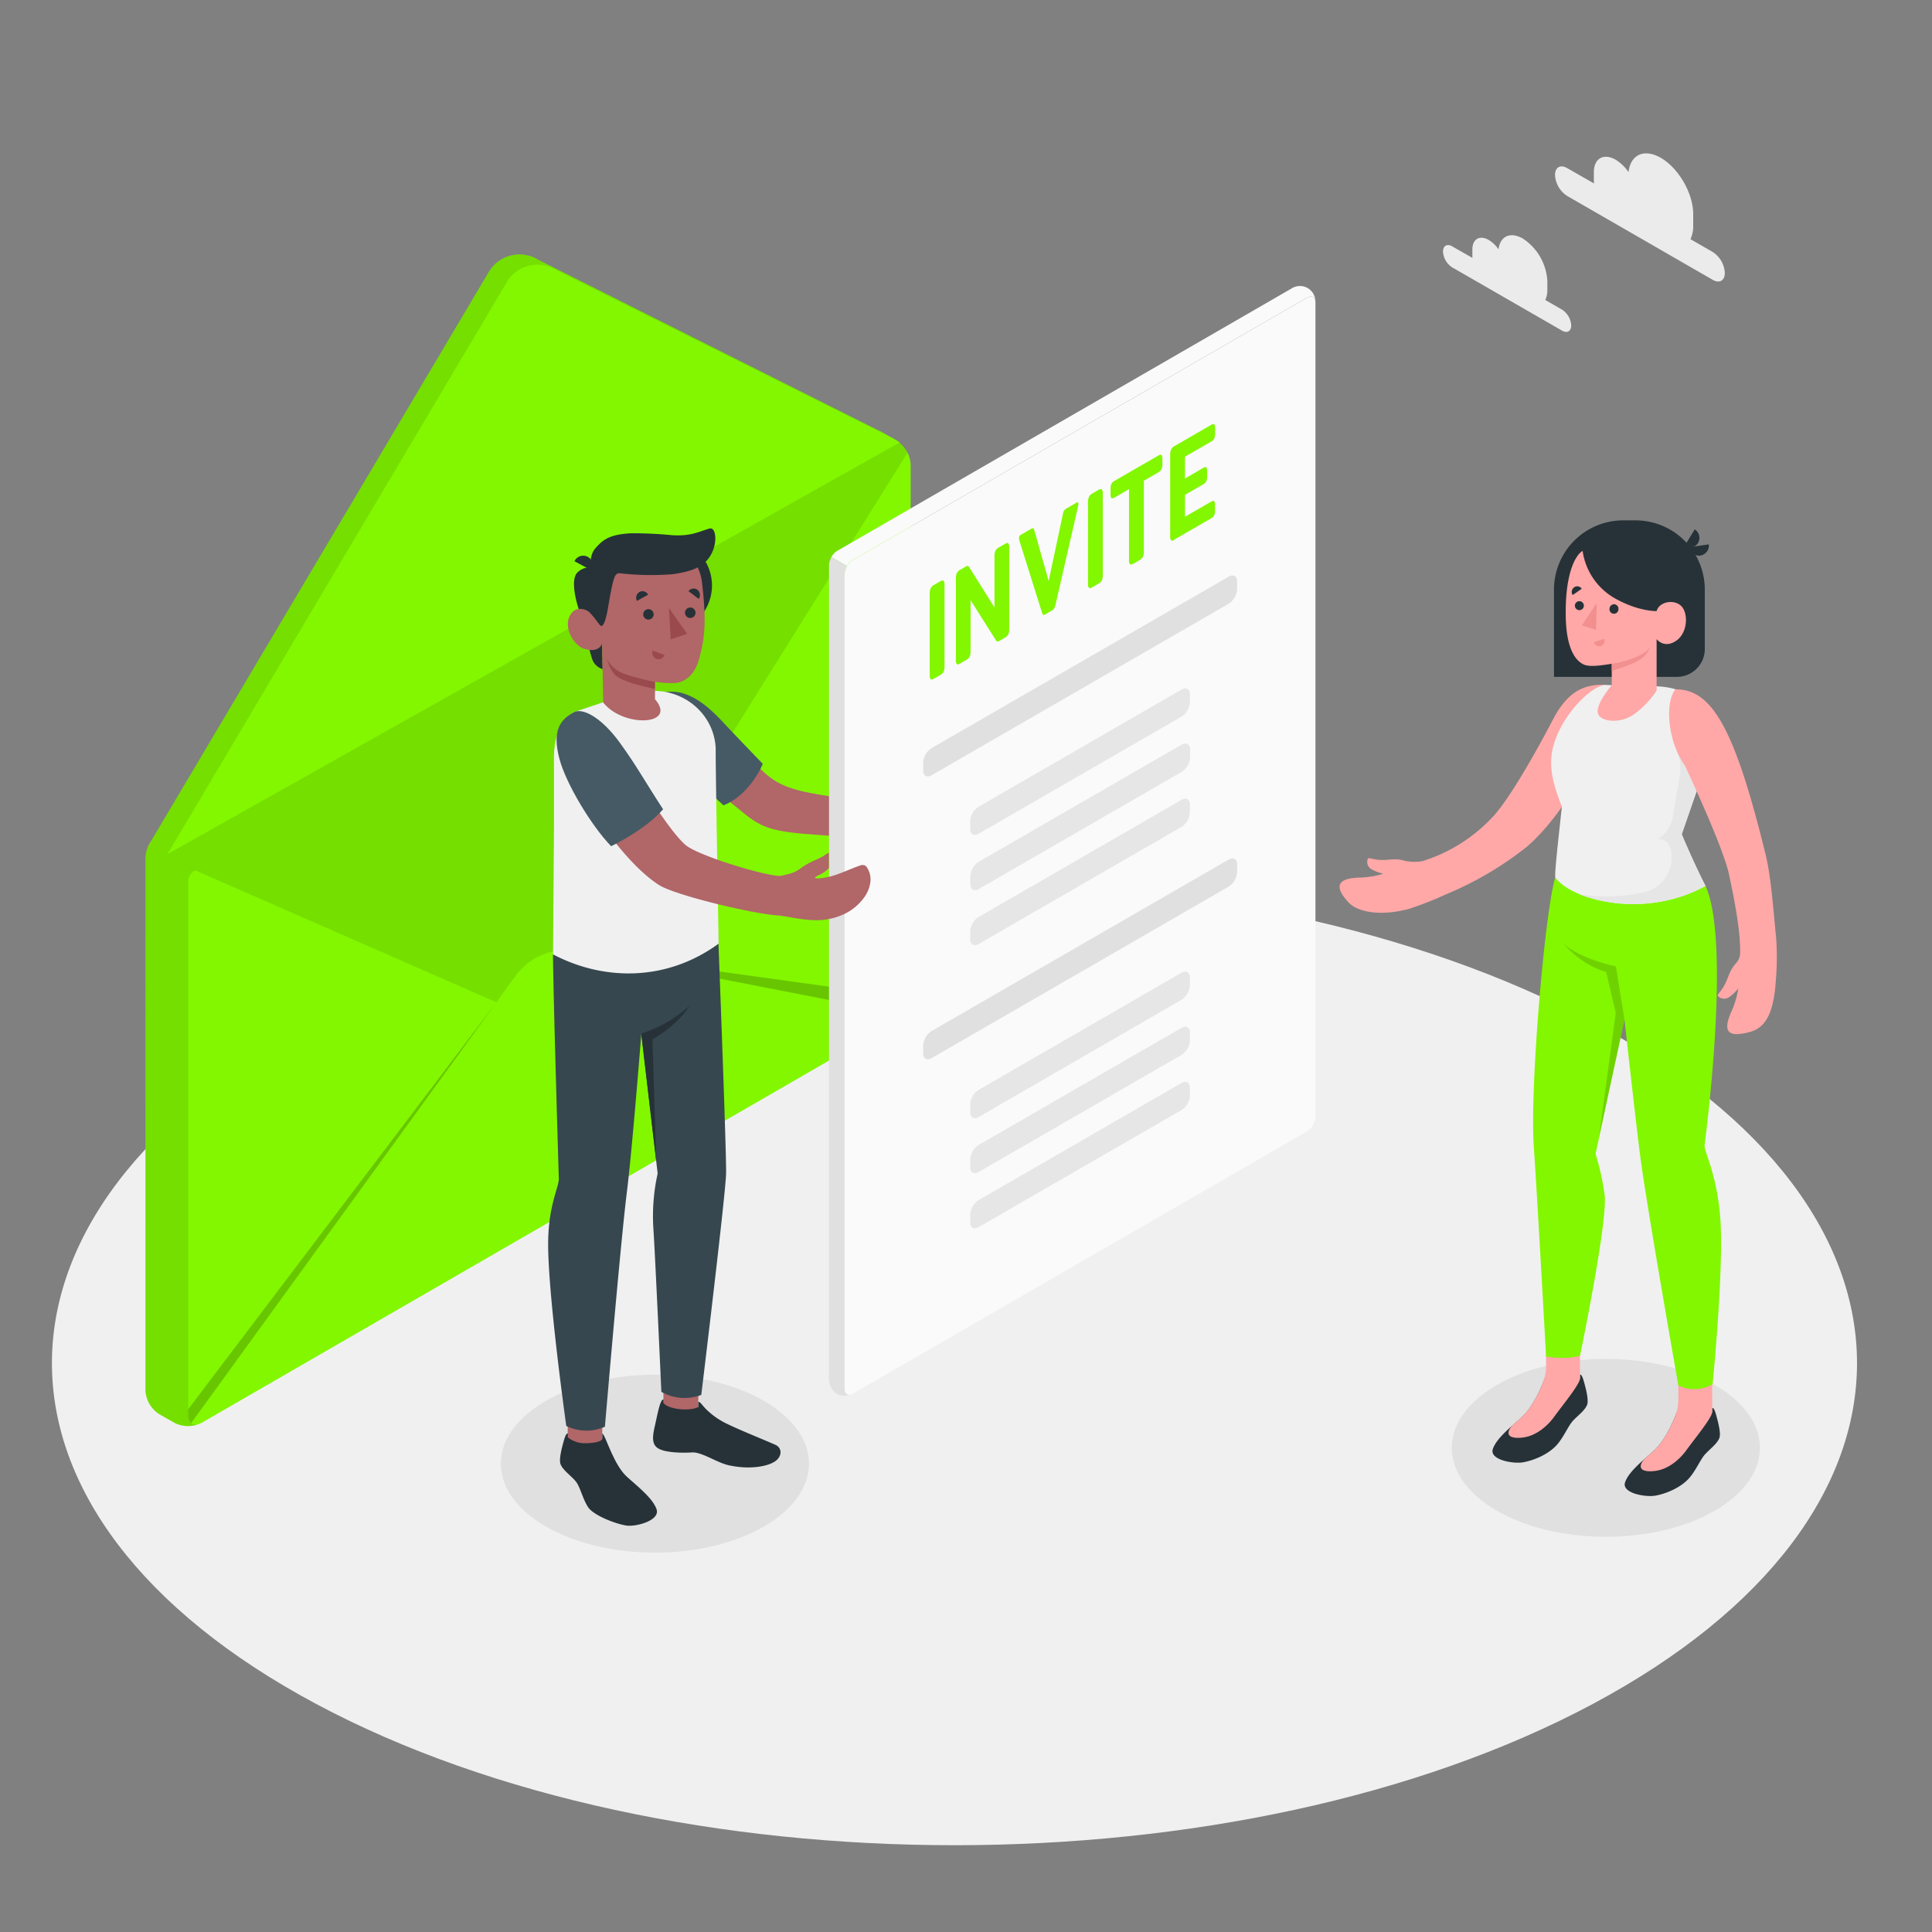 <svg xmlns="http://www.w3.org/2000/svg" viewBox="0 0 500 500"><rect x="0" y="0" width="500" height="500" fill="#808080" stroke="none"/><g id="freepik--Floor--inject-18"><path id="freepik--floor--inject-18" d="M81.86,441c91.21,48.72,239.1,48.72,330.32,0s91.22-127.71,0-176.44-239.11-48.72-330.33,0S-9.36,392.29,81.86,441Z" style="fill:#f0f0f0"></path></g><g id="freepik--Shadows--inject-18"><ellipse id="freepik--Shadow--inject-18" cx="415.59" cy="374.7" rx="39.87" ry="23.02" style="fill:#e0e0e0"></ellipse><ellipse id="freepik--shadow--inject-18" cx="169.49" cy="378.8" rx="39.87" ry="23.02" style="fill:#e0e0e0"></ellipse></g><g id="freepik--Envelope--inject-18"><g id="freepik--Letter--inject-18"><path d="M37.65,221.86a7.77,7.77,0,0,1,3.51-6.1l180-103.94a7.8,7.8,0,0,1,7,0l4,2.29a7.78,7.78,0,0,1,3.52,6.09v138a7.83,7.83,0,0,1-3.52,6.1l-180,103.94a7.86,7.86,0,0,1-7,0l-4-2.29a7.8,7.8,0,0,1-3.52-6.1Z" style="fill:#82F700"></path><path d="M228.23,111.82l-88.94-44.6a9.24,9.24,0,0,0-12.92,3.38L38.67,218.39l4.65,2.68L232.8,114.52Z" style="fill:#82F700"></path><path d="M228.23,111.82l-88.94-44.6a9.24,9.24,0,0,0-12.92,3.38L38.67,218.39l4.65,2.68L232.8,114.52Z" style="opacity:0.1"></path><path d="M37.64,221.85v138a7.77,7.77,0,0,0,3.53,6.09l4,2.3a6.61,6.61,0,0,0,1,.43,7.15,7.15,0,0,0,1.45.33,8.37,8.37,0,0,0,2.78-.1c.23,0,.46-.11.68-.18a2.52,2.52,0,0,0,.41-.17,2.07,2.07,0,0,1-1.68,0,2.44,2.44,0,0,1-1.08-2.31v-138a3.09,3.09,0,0,1,1.83-3l-1.83-1.06-10-5.76A7.27,7.27,0,0,0,37.64,221.85Z" style="opacity:0.1"></path><path d="M234.89,117.1,153.76,246.93l-4-.78a16.37,16.37,0,0,0-16.38,6.45l-4.92,6.78-78-34.17-7.17-4.14L232.81,114.52A8,8,0,0,1,234.89,117.1Z" style="opacity:0.1"></path></g><path d="M232.8,114.52a12.87,12.87,0,0,0-1.53-1L144,69.9A9.24,9.24,0,0,0,131,73.28L43.32,221.07Z" style="fill:#82F700"></path><path d="M234.06,262.59a7.71,7.71,0,0,0,1.65-4.31l-82-11.35Z" style="opacity:0.2"></path><path d="M128.47,259.38l-79,108.91a2.64,2.64,0,0,1-.76-2.08v-1.5Z" style="opacity:0.2"></path></g><g id="freepik--Clouds--inject-18"><path d="M405.55,43.49l7,4a7.22,7.22,0,0,1-.06-.92v-2c0-3.58,2.51-5,5.62-3.25a11,11,0,0,1,3.35,3.23c.51-4.51,4-6.19,8.34-3.71,4.64,2.68,8.4,9.2,8.4,14.56v3a7.93,7.93,0,0,1-.71,3.5l5.78,3.33a6.88,6.88,0,0,1,3.11,5.4c0,2-1.39,2.79-3.11,1.8L405.55,50.69a6.89,6.89,0,0,1-3.11-5.4C402.44,43.3,403.83,42.5,405.55,43.49Z" style="fill:#ebebeb"></path><path d="M375.8,63.74l5.25,3c0-.23,0-.46,0-.69V64.56c0-2.71,1.9-3.8,4.24-2.45a8.32,8.32,0,0,1,2.53,2.43c.38-3.4,3.05-4.67,6.29-2.8a14.05,14.05,0,0,1,6.34,11V75a6,6,0,0,1-.53,2.63l4.36,2.52a5.21,5.21,0,0,1,2.35,4.07c0,1.5-1.06,2.11-2.35,1.36L375.8,69.18a5.23,5.23,0,0,1-2.35-4.08C373.45,63.6,374.51,63,375.8,63.74Z" style="fill:#ebebeb"></path></g><g id="freepik--character-2--inject-18"><g id="freepik--Character--inject-18"><path d="M395.11,219.17c12.23-10.51,23.66-34.45,20.4-41.92-5.63-.29-9.75,1.85-13.37,8.51,0,0-10.28,20-16.05,25.89a41.68,41.68,0,0,1-18,11.22,12.06,12.06,0,0,1-4.52-.09c-2.55-.78-4-.11-6.43-.23-1.93-.09-2.93-.72-3.15-.3a2.19,2.19,0,0,0,1.08,2.78,11.33,11.33,0,0,0,2.92,1.09,22.33,22.33,0,0,1-6.18,1c-5,.15-7.12,1.8-2.76,6.47,2.15,2.3,7.84,3.7,15.57,1.63a85.77,85.77,0,0,0,9.65-3.79A87.14,87.14,0,0,0,395.11,219.17Z" style="fill:#ffa8a7"></path><path d="M434.35,365.63v-1.26c-.5,1.48-2.79,7.81-6.27,11-2.77,2.52-6.55,5.44-7.51,8.25s5.26,3.91,7.84,3.45c3-.53,6.89-2.23,9-4.83,1.49-1.83,2.43-4,3.5-5.43s3.51-3.05,4.08-4.71c.32-.91-.06-2.91-.5-4.6s-.85-3.26-1.38-3.12v1a6.86,6.86,0,0,1-4.38,1.48C437.45,366.86,434.34,366.61,434.35,365.63Z" style="fill:#263238"></path><path d="M425.57,377.58l2.51-2.23c2.43-2.22,4.28-6,5.35-8.55a12,12,0,0,0,.92-4.62v-5h8.77v8.14h0v.22l0,0c-.42,1.83-4.45,6.68-6.74,9.84-1.53,2.12-4.45,4.82-7.93,5.28C425.11,381.12,423.43,380.08,425.57,377.58Z" style="fill:#ffa8a7"></path><path d="M400.12,357v-1.26c-.49,1.48-2.79,7.81-6.27,11-2.77,2.52-6.54,5.44-7.5,8.25s5.25,3.91,7.84,3.45c3-.53,6.89-2.23,9-4.83,1.48-1.83,2.43-4,3.49-5.43s3.51-3,4.09-4.71c.31-.91-.06-2.91-.5-4.6s-.85-3.26-1.38-3.12v1a6.89,6.89,0,0,1-4.39,1.48C403.23,358.21,400.11,358,400.12,357Z" style="fill:#263238"></path><path d="M391.35,368.93c.85-.77,1.72-1.52,2.5-2.23,2.43-2.22,4.29-6,5.35-8.55a12,12,0,0,0,.92-4.62v-5h8.78v8.14h0v.22l0,0c-.42,1.83-4.44,6.68-6.73,9.84-1.54,2.12-4.45,4.82-7.93,5.28C390.89,372.47,389.2,371.43,391.35,368.93Z" style="fill:#ffa8a7"></path><path d="M441.38,229.27c6.8,14.85-.25,67.19-.25,67.19.21,2.41,3,7.15,4,17.77,1.21,12.53-1.9,44-1.9,44a9.52,9.52,0,0,1-8.87.35s-8.36-47.42-9.94-59.88c-1.37-10.88-4-34.8-4-34.8l-7.49,34.74a64.63,64.63,0,0,1,2.37,10.74c.71,7.33-6.39,41.47-6.39,41.47s-3,1.11-8.78.26c0,0-2.51-45.3-3.17-54.14-1.11-14.83,2.83-61.12,5.55-69.9Z" style="fill:#82F700"></path><path d="M420.41,263.92l-2.21-13.8s-9.34-1.94-13.58-5.92c0,0,4.44,5.53,11.05,7.34l2.48,10.62-4.34,32.17Z" style="opacity:0.15"></path><path d="M429.38,177.65h0c8.72.6,9.33,4.81,11.51,9.42a15,15,0,0,1,.42,11.24l-6.08,17.58s2.84,6.88,6.15,13.38c-15.25,8.51-34.3,4-38.88-2.18-.2-1.32,1-11.62,1.71-18.34-2.69-6.74-3.4-11-2.26-15.47,2.1-8.26,10.27-16.32,13.88-16Z" style="fill:#f0f0f0"></path><path d="M409.39,134.68H441.2a0,0,0,0,1,0,0v22.58a17.92,17.92,0,0,1-17.92,17.92h-3.19a17.92,17.92,0,0,1-17.92-17.92V141.9A7.22,7.22,0,0,1,409.39,134.68Z" transform="translate(843.37 309.85) rotate(180)" style="fill:#263238"></path><path d="M438.6,137,436,141.24a2.43,2.43,0,0,0,3.44-.7A2.63,2.63,0,0,0,438.6,137Z" style="fill:#263238"></path><path d="M442.24,140.88l-4.94.74a2.42,2.42,0,0,0,2.76,2.16A2.63,2.63,0,0,0,442.24,140.88Z" style="fill:#263238"></path><path d="M409.58,142.57c-2.06,1.22-4.61,6.4-4.36,17.27.22,9.22,3.2,11.49,4.7,12.15s4.39.25,7.2-.21v5.53s-3.88,4.51-3.64,7,5.61,3.14,9.25.66a23.73,23.73,0,0,0,6-6.25V165.4s1.89,2.53,5,.47,3.22-7.16,1.41-9-5.69-1.25-6.41,1.28c0,0-4.49.16-10.46-3.12A16.79,16.79,0,0,1,409.58,142.57Z" style="fill:#ffa8a7"></path><path d="M416.54,157.53a1.16,1.16,0,1,0,2.31.11,1.17,1.17,0,0,0-1.09-1.26A1.19,1.19,0,0,0,416.54,157.53Z" style="fill:#263238"></path><path d="M415.2,165.34l-2.69.86a1.38,1.38,0,0,0,1.75,1A1.48,1.48,0,0,0,415.2,165.34Z" style="fill:#f28f8f"></path><path d="M407,154l2.35-1.62a1.37,1.37,0,0,0-1.95-.4A1.49,1.49,0,0,0,407,154Z" style="fill:#263238"></path><path d="M407.58,156.69a1.16,1.16,0,1,0,2.32.11,1.16,1.16,0,1,0-2.32-.11Z" style="fill:#263238"></path><polygon points="413.24 156.03 413.06 163 409.38 161.87 413.24 156.03" style="fill:#f28f8f"></polygon><path d="M417.12,171.78c3-.39,9.06-2.14,10-4.55A6.26,6.26,0,0,1,425,170.3c-1.82,1.56-7.87,3.32-7.87,3.32Z" style="fill:#f28f8f"></path><path d="M425.48,230.92a9.2,9.2,0,0,0,6.86-11.23,4.68,4.68,0,0,0-.15-.48,3,3,0,0,0-3.09-2.05h0a8.92,8.92,0,0,0,3.81-5.68l1.85-11a12.75,12.75,0,0,0-.47-5.35l6.13-7.09,1.14.79a15.36,15.36,0,0,1-.25,9.5l-6.08,17.58s2.84,6.88,6.15,13.38a39.45,39.45,0,0,1-32.59,2.16A44.81,44.81,0,0,0,425.48,230.92Z" style="fill:#e6e6e6"></path><path d="M457,221.41c-7.92-32.36-13.78-43.15-23.4-43-2.8,3.36-2,13.5,2.41,19.65,0,0,9.89,20.87,11.47,28.29,1.39,6.52,3,14.72,2.86,20.33a4.06,4.06,0,0,1-1.1,2.66c-1.8,2-1.81,3.54-3,5.71-.92,1.69-1.92,2.33-1.64,2.71a2.19,2.19,0,0,0,3,.22,11.42,11.42,0,0,0,2.26-2.16,22.51,22.51,0,0,1-1.79,6c-2,4.58-1.54,6.92,4.65,5.29,3.87-1,6.3-4.25,6.88-13.56a71.22,71.22,0,0,0,.1-10.31C458.86,234.38,458.26,226.62,457,221.41Z" style="fill:#ffa8a7"></path></g></g><g id="freepik--character-1--inject-18"><g id="freepik--character-boy--inject-18"><path d="M233.6,199.07c-1.52,1.26-3.26,1.9-5.26,3.85a11.81,11.81,0,0,1-4.65,3.23c-2.31.91-4.48.64-10.88-.38-7.84-1.26-11.21-2.57-14.59-5.46-3.95-3.37-12.78-13.53-17.06-17.53-4.51-4.22-10.73-2.59-10.73-2.59a64.87,64.87,0,0,0,8.48,17.59c3.42,4.87,9.81,9.53,12.71,11.94,4.62,3.85,7.08,5.37,17.25,6.13,7.67.58,8.69.77,15,.58,2.27-.07,3.69-.09,7.4-.4a21.36,21.36,0,0,0,4.77-.83,17.68,17.68,0,0,0,5-2,13.46,13.46,0,0,0,4.74-5.33,8.37,8.37,0,0,0,.88-3.83,5.59,5.59,0,0,0-1.38-3.63,1.49,1.49,0,0,0-.64-.47,1.87,1.87,0,0,0-1.38.29c-2.41,1.24-4.83,2.93-7.34,3.9-2.13.82-3.74,1.1-3.59.67s1.44-.82,2.76-2.31,1.65-3.56.8-4.2S235.13,197.81,233.6,199.07Z" style="fill:#b16668"></path><path d="M168.61,180.16a11.71,11.71,0,0,1,7.77-.84c4,1.13,7.13,3.72,10.9,7.76s10.13,10.6,10.13,10.6-3.13,7.93-10.17,10.74l-14.76-13.65Z" style="fill:#455a64"></path><g id="freepik--character-boy--inject-18"><rect x="146.93" y="361.37" width="8.95" height="15.32" transform="translate(302.8 738.05) rotate(180)" style="fill:#b16668"></rect><polygon points="171.69 365.22 180.63 365.53 181.08 349.32 171.69 349.01 171.69 365.22" style="fill:#b16668"></polygon><path d="M143.12,247c0,8.54,1.51,58.24,1.51,58.24-.21,2.46-2.58,6.83-2.76,15.69-.27,12.84,4.68,48.1,4.68,48.1a11.76,11.76,0,0,0,10,.2s4.06-47.8,5.66-60.51c1.4-11.1,3.77-41.24,3.77-41.24l4.22,36.22a50.89,50.89,0,0,0-1.11,14.22c.42,5.88,2.07,42.29,2.07,42.29a12.2,12.2,0,0,0,10.33.79s6.31-51.9,6.42-57.3c.12-6.15-2.34-68.93-2.34-68.93Z" style="fill:#37474f"></path><path d="M149,184.13a8.23,8.23,0,0,0-4.32,4.49,21.08,21.08,0,0,0-1.31,7.73v17.54l-.25,33.1c12.84,6.77,29.17,7.22,42.87-2.78,0,0-.77-42.61-.77-49.58,0-.32,0-.64,0-1-.5-10-10.3-16.79-19.95-14.31l-8.11,2.09L149,184.13Z" style="fill:#f0f0f0"></path><circle cx="171.97" cy="151.52" r="12.3" transform="translate(-15.01 284.08) rotate(-76.72)" style="fill:#263238"></circle><path d="M150.71,160.27s2,9.36,2.8,10.9a4.18,4.18,0,0,0,2.45,2l-.14-6.58Z" style="fill:#263238"></path><path d="M153.21,146.86a4.59,4.59,0,0,0-3.81,1.34c-1.64,1.68-.73,6.93,1.31,12.07l3.76.43Z" style="fill:#263238"></path><path d="M155.59,160.7c-.75.45-1.82-1-2.75-2s-4-2.29-5.47.89,1.33,7.53,3.72,8.28c4.11,1.29,4.73-1.34,4.73-1.34l.3,15.28h0c5.11,6.55,19.3,6,13.39-.85l0-4.51a25.94,25.94,0,0,0,5.55.29c3-.47,4.92-2.86,5.84-6.13,1.47-5.26,2-9.5.78-19.84-1.37-11.33-14.55-11.45-21.66-7S155.59,160.7,155.59,160.7Z" style="fill:#b16668"></path><path d="M155.59,162c-.38,0-1.81-2.38-2.75-3.24-1.3-1.18.37-11.87.37-11.87a5.08,5.08,0,0,1,1.26-5.41c1.78-2,3.71-3.2,8.84-3.47a104.18,104.18,0,0,1,10.5.49c5.07.34,6.93-.9,9.84-1.72,2.23-.62,2.48,7.41-3.14,10.07,0,0-1.83,1.18-6.65,1.77a71,71,0,0,1-13.34-.25c-1.39-.19-1.69,1.16-2.45,4.86C157.41,156.44,156.87,161.94,155.59,162Z" style="fill:#263238"></path><path d="M153.22,147.69l-4.55-2.45a2.51,2.51,0,0,1,3.45-1.13A2.71,2.71,0,0,1,153.22,147.69Z" style="fill:#263238"></path><path d="M169.49,176.48s-6.74-1.36-9.1-2.61a7.87,7.87,0,0,1-3.27-3.23,10.79,10.79,0,0,0,1.86,3.81c1.72,2.2,10.51,3.83,10.51,3.83Z" style="fill:#9a4a4d"></path><path d="M169.16,159a1.35,1.35,0,1,1-2.7,0,1.35,1.35,0,1,1,2.7,0Z" style="fill:#263238"></path><path d="M167.73,153.91l-2.89,1.6a1.73,1.73,0,0,1,.67-2.31A1.62,1.62,0,0,1,167.73,153.91Z" style="fill:#263238"></path><path d="M168.88,168.36l3.09,1.15a1.62,1.62,0,0,1-2.1,1A1.73,1.73,0,0,1,168.88,168.36Z" style="fill:#9a4a4d"></path><path d="M180.83,155l-2.64-2a1.61,1.61,0,0,1,2.3-.35A1.74,1.74,0,0,1,180.83,155Z" style="fill:#263238"></path><path d="M180,158.63a1.36,1.36,0,1,1-1.35-1.41A1.37,1.37,0,0,1,180,158.63Z" style="fill:#263238"></path><polygon points="173.13 157.35 173.57 165.48 177.82 164.03 173.13 157.35" style="fill:#9a4a4d"></polygon><path d="M155.88,372.27V371c.85.37,2.84,8,6.39,11.2,2.82,2.57,6.67,5.54,7.65,8.41s-5.36,4.64-8,4.17c-3.06-.54-8.37-2.7-9.7-4.7s-2-4.95-3-6.41-3.58-3.11-4.17-4.8c-.32-.93.06-3,.51-4.7s.87-3.32,1.41-3.17v1a7,7,0,0,0,4.47,1.51C152.71,373.52,155.89,373.27,155.88,372.27Z" style="fill:#263238"></path><path d="M180.73,362.77c.46,0,.84.67,1.86,1.78a19.6,19.6,0,0,0,5.27,3.79c3.35,1.68,9.86,4.26,12.81,5.58,1.84.83,1.75,3.06-.15,4.32s-6.5,2.18-12,.95c-3-.67-6.92-3.45-9.4-3.3s-7.11.11-8.94-1.15-1.09-3.95-.58-6.26c.57-2.53,1.27-6.46,2.11-6.29v.87c1.07,1.63,6.62,2.29,9,1.09Z" style="fill:#263238"></path><path d="M165.94,267.47a33.1,33.1,0,0,0,12.46-7.14s-2.4,4.5-9.55,8.69l1,31.63Z" style="fill:#263238"></path></g></g><path d="M340.42,77.92c-.15-1.12-1.06-1.53-2.14-.9L220.75,144.89a4.52,4.52,0,0,0-1.53,1.62l-4.06-2.35a4.4,4.4,0,0,1,1.53-1.61L334.22,74.68a4,4,0,0,1,6.2,3.24Z" style="fill:#fafafa"></path><path d="M220.34,360.85a5.78,5.78,0,0,1-1.27.31,4.28,4.28,0,0,1-2.52-.43,4.65,4.65,0,0,1-2-3.67V146.3a2.26,2.26,0,0,1,0-.26,5.07,5.07,0,0,1,.09-.54,5.46,5.46,0,0,1,.54-1.34l4.06,2.35a4.43,4.43,0,0,0-.63,2.13V359.4c0,1,.49,1.55,1.19,1.55a1.33,1.33,0,0,0,.28,0A1.43,1.43,0,0,0,220.34,360.85Z" style="fill:#e0e0e0"></path><path d="M218.59,148.65V359.41c0,1.38,1,1.94,2.16,1.24l117.53-67.86a4.8,4.8,0,0,0,2.16-3.75V78.28c0-1.38-1-1.94-2.16-1.25L220.75,144.9A4.75,4.75,0,0,0,218.59,148.65Z" style="fill:#fafafa"></path><path d="M240.86,175.76a1.45,1.45,0,0,1-.25-1V153.59a3,3,0,0,1,.25-1.32,1.89,1.89,0,0,1,.8-.86l1.73-1q.59-.33.81-.09a1.58,1.58,0,0,1,.24,1.06v21.15a3,3,0,0,1-.24,1.29,1.88,1.88,0,0,1-.81.85l-1.73,1C241.29,175.88,241,175.91,240.86,175.76Z" style="fill:#82F700"></path><path d="M247.62,171.85a1.47,1.47,0,0,1-.24-1V149.64a3.11,3.11,0,0,1,.24-1.3,2,2,0,0,1,.82-.85l1.44-.82a.6.6,0,0,1,1,.19l6.49,10.35V143.9a3.24,3.24,0,0,1,.24-1.32,1.87,1.87,0,0,1,.8-.85l1.74-1c.38-.23.65-.26.81-.1a1.68,1.68,0,0,1,.23,1.06v21.16a3.2,3.2,0,0,1-.23,1.29,1.92,1.92,0,0,1-.81.84l-1.46.84a.6.6,0,0,1-1-.21l-6.51-10.29v13.3a3.22,3.22,0,0,1-.23,1.3,1.87,1.87,0,0,1-.81.84l-1.74,1C248.05,172,247.78,172,247.62,171.85Z" style="fill:#82F700"></path><path d="M270,159.1a1.15,1.15,0,0,1-.35-.62l-5.86-18.66a2.67,2.67,0,0,1-.07-.53.89.89,0,0,1,.42-.85l2.78-1.61c.22-.12.38-.15.5-.07a.8.8,0,0,1,.26.45l3.71,13.17,3.71-17.45a1.72,1.72,0,0,1,.79-1.27l2.78-1.61c.27-.16.41,0,.41.37a3.07,3.07,0,0,1-.07.61l-5.83,25.41a3.84,3.84,0,0,1-.36,1,1.49,1.49,0,0,1-.57.54l-1.69,1C270.3,159.13,270.11,159.17,270,159.1Z" style="fill:#82F700"></path><path d="M281.82,152.11a1.5,1.5,0,0,1-.25-1V129.94a3.17,3.17,0,0,1,.25-1.32,1.89,1.89,0,0,1,.8-.86l1.73-1c.39-.22.66-.25.82-.09a1.66,1.66,0,0,1,.23,1.06v21.15a3.14,3.14,0,0,1-.23,1.29,2,2,0,0,1-.82.85l-1.73,1C282.25,152.23,282,152.26,281.82,152.11Z" style="fill:#82F700"></path><path d="M292.43,146a1.47,1.47,0,0,1-.24-1V126.59l-3.8,2.2c-.37.21-.63.24-.77.1a1.67,1.67,0,0,1-.21-1v-1.32a3.29,3.29,0,0,1,.21-1.3,1.79,1.79,0,0,1,.77-.8l11.44-6.6c.37-.22.63-.25.78-.1a1.74,1.74,0,0,1,.22,1.06v1.31a3.18,3.18,0,0,1-.22,1.27,1.84,1.84,0,0,1-.78.81l-3.8,2.19v18.37a3,3,0,0,1-.24,1.3,1.91,1.91,0,0,1-.82.85l-1.72,1C292.86,146.1,292.59,146.14,292.43,146Z" style="fill:#82F700"></path><path d="M303.09,139.83a1.45,1.45,0,0,1-.25-1V117.66a3,3,0,0,1,.25-1.32,1.82,1.82,0,0,1,.8-.85l9.61-5.56c.37-.21.63-.24.77-.1a1.76,1.76,0,0,1,.2,1v1.32a3.51,3.51,0,0,1-.2,1.3,1.79,1.79,0,0,1-.77.8l-6.83,3.94v5.64l4.77-2.76c.37-.21.62-.25.76-.1a1.67,1.67,0,0,1,.21,1v1.25a3.24,3.24,0,0,1-.21,1.29,1.71,1.71,0,0,1-.76.8l-4.77,2.76v5.67l6.81-3.93c.37-.22.62-.24.76-.09a1.76,1.76,0,0,1,.21,1.06v1.28a3.12,3.12,0,0,1-.21,1.28,1.72,1.72,0,0,1-.76.78l-9.59,5.54C303.52,140,303.25,140,303.09,139.83Z" style="fill:#82F700"></path><path d="M241.06,193.63,318,149.23c1.2-.7,2.17-.14,2.17,1.25v2a4.81,4.81,0,0,1-2.17,3.75l-76.91,44.41c-1.2.69-2.17.13-2.17-1.25v-2A4.78,4.78,0,0,1,241.06,193.63Z" style="fill:#e0e0e0"></path><path d="M253.25,208.79l52.53-30.33c1.2-.69,2.17-.13,2.17,1.25v2a4.78,4.78,0,0,1-2.17,3.75l-52.53,30.32c-1.2.69-2.17.13-2.17-1.25v-2A4.78,4.78,0,0,1,253.25,208.79Z" style="fill:#e6e6e6"></path><path d="M253.25,223.05l52.53-30.32C307,192,308,192.6,308,194v2a4.78,4.78,0,0,1-2.17,3.75l-52.53,30.33c-1.2.69-2.17.13-2.17-1.25v-2A4.78,4.78,0,0,1,253.25,223.05Z" style="fill:#e6e6e6"></path><path d="M253.25,237.32,305.78,207c1.2-.69,2.17-.13,2.17,1.25v2a4.78,4.78,0,0,1-2.17,3.75l-52.53,30.32c-1.2.69-2.17.13-2.17-1.25v-2A4.78,4.78,0,0,1,253.25,237.32Z" style="fill:#e6e6e6"></path><path d="M241.06,266.85,318,222.44c1.2-.69,2.17-.13,2.17,1.25v2a4.81,4.81,0,0,1-2.17,3.75l-76.91,44.41c-1.2.69-2.17.13-2.17-1.25v-2A4.78,4.78,0,0,1,241.06,266.85Z" style="fill:#e0e0e0"></path><path d="M253.25,282.07l52.53-30.33c1.2-.69,2.17-.13,2.17,1.25v2a4.78,4.78,0,0,1-2.17,3.75L253.25,289.1c-1.2.69-2.17.13-2.17-1.25v-2A4.78,4.78,0,0,1,253.25,282.07Z" style="fill:#e6e6e6"></path><path d="M253.25,296.33,305.78,266c1.2-.69,2.17-.14,2.17,1.25v2a4.78,4.78,0,0,1-2.17,3.75l-52.53,30.33c-1.2.69-2.17.13-2.17-1.25v-2A4.78,4.78,0,0,1,253.25,296.33Z" style="fill:#e6e6e6"></path><path d="M253.25,310.6l52.53-30.33c1.2-.69,2.17-.13,2.17,1.25v2a4.78,4.78,0,0,1-2.17,3.75l-52.53,30.32c-1.2.69-2.17.13-2.17-1.25v-2A4.78,4.78,0,0,1,253.25,310.6Z" style="fill:#e6e6e6"></path><path d="M213.07,221.56c-1.68,1-3.5,1.43-5.75,3.08-2,1.45-2.86,1.46-5.09,2-2.41.59-21.52-5.06-24.86-8-5.2-4.54-14.41-20.92-17.85-24.85-2.83-3.24-6.76-7.63-10.25-7.65-5.77,1.75-4.46,10.33.36,18.05,4,6.39,12.22,19.15,20.8,24.78,4.16,2.73,24.5,7.54,30.87,7.95,1.93.13,5.36,1,8.4,1.16a17,17,0,0,0,8.7-1.49,13.46,13.46,0,0,0,5.44-4.61,8.64,8.64,0,0,0,1.41-3.68,5.68,5.68,0,0,0-.87-3.79,1.58,1.58,0,0,0-.57-.55,1.88,1.88,0,0,0-1.41.1c-2.55.89-5.18,2.23-7.81,2.84-2.22.51-3.86.57-3.64.17s1.54-.62,3.05-1.91a4.89,4.89,0,0,0,.52-.5v-4A15,15,0,0,0,213.07,221.56Z" style="fill:#b16668"></path><path d="M148.91,184.14c-4.27,2.08-6,5.26-4.1,12.35,1.7,6.36,8.22,17.2,13.35,22.51,0,0,8.77-4.16,13.45-9.56-4.63-7.08-6.85-11.24-11.2-17.23S151.51,183.42,148.91,184.14Z" style="fill:#455a64"></path></g></svg>